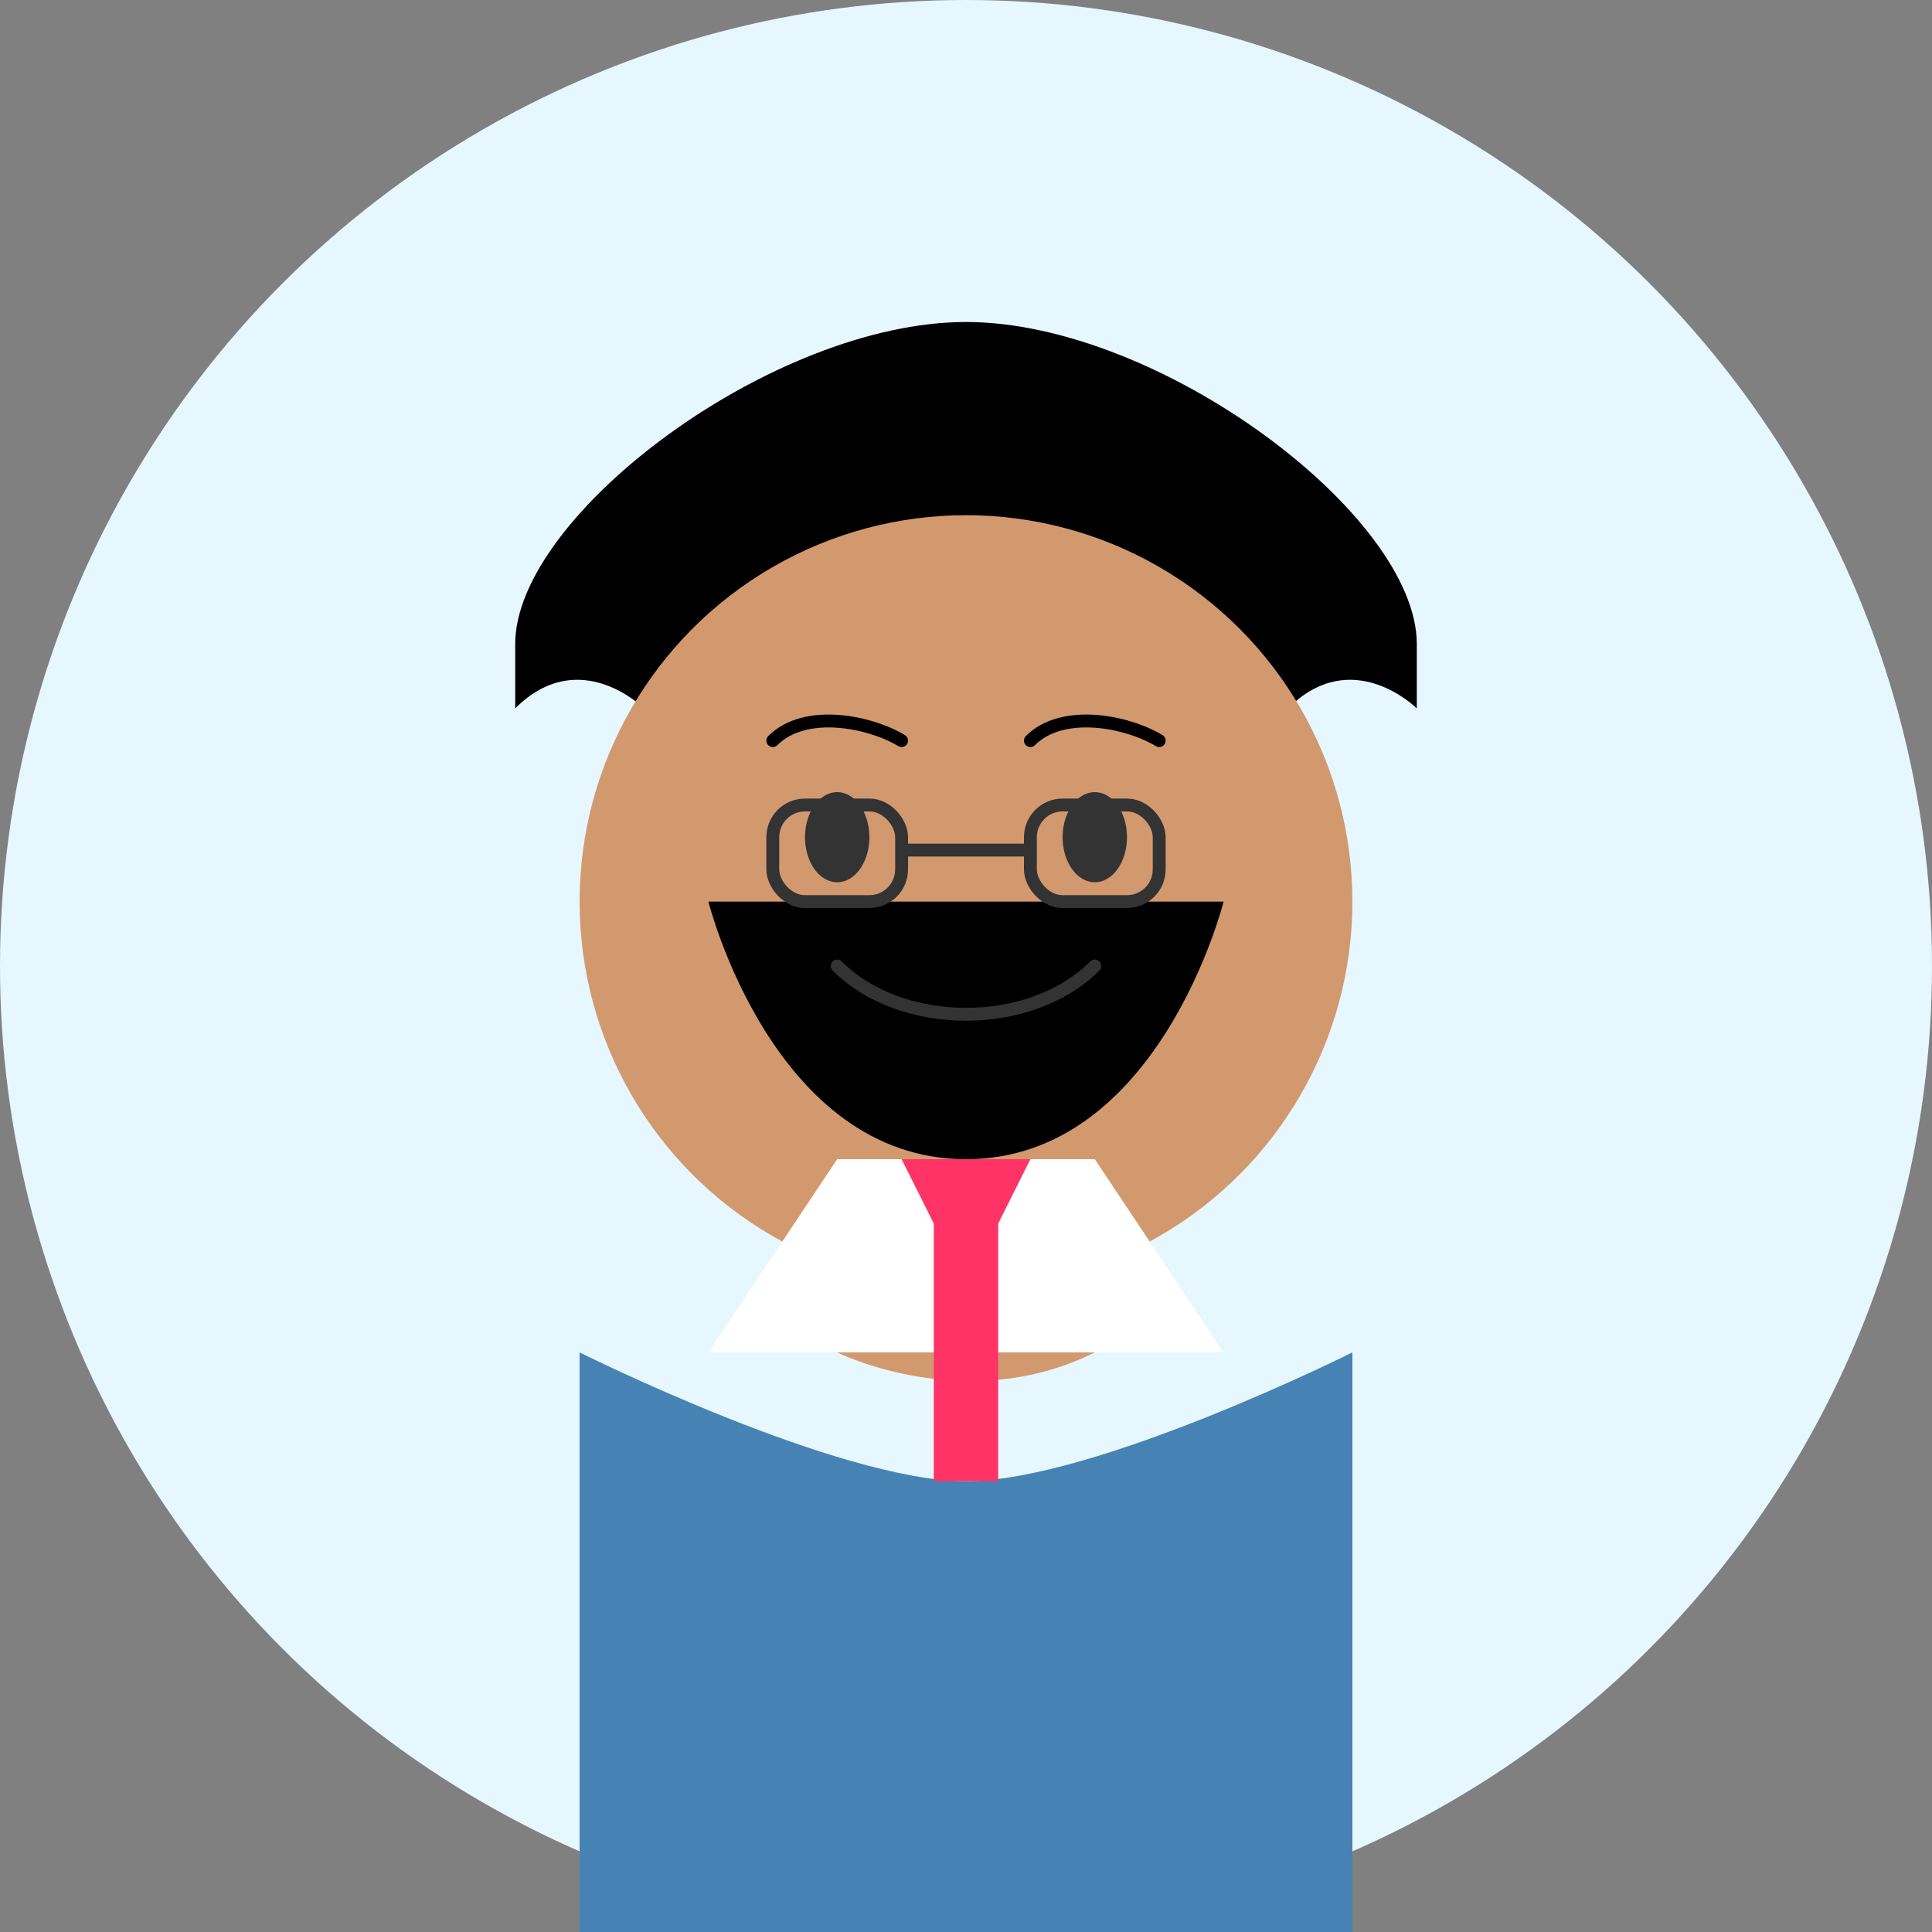 <svg width="300" height="300" viewBox="0 0 300 300" fill="none" xmlns="http://www.w3.org/2000/svg">
  <rect x="0" y="0" width="300" height="300" fill="#808080" stroke="none"/>
  <!-- Background -->
  <circle cx="150" cy="150" r="150" fill="#E6F7FF"/>
  
  <!-- Hair -->
  <path d="M80 100C80 80 120 50 150 50C180 50 220 80 220 100V110C220 110 210 100 200 110C200 110 190 90 180 100C180 100 170 80 160 90C160 90 150 70 140 90C140 90 130 80 120 100C120 100 110 90 100 110C100 110 90 100 80 110V100Z" fill="#000000"/>
  
  <!-- Face -->
  <circle cx="150" cy="140" r="60" fill="#D2996F"/>
  
  <!-- Beard -->
  <path d="M110 140C110 140 120 180 150 180C180 180 190 140 190 140" fill="#000000"/>
  
  <!-- Eyes -->
  <ellipse cx="130" cy="130" rx="5" ry="7" fill="#333333"/>
  <ellipse cx="170" cy="130" rx="5" ry="7" fill="#333333"/>
  
  <!-- Eyebrows -->
  <path d="M120 115C125 110 135 112 140 115" stroke="#000000" stroke-width="2" stroke-linecap="round"/>
  <path d="M160 115C165 110 175 112 180 115" stroke="#000000" stroke-width="2" stroke-linecap="round"/>
  
  <!-- Smile -->
  <path d="M130 150C140 160 160 160 170 150" stroke="#333333" stroke-width="2" stroke-linecap="round"/>
  
  <!-- Glasses -->
  <rect x="120" y="125" width="20" height="15" rx="5" stroke="#333333" stroke-width="2" fill="none"/>
  <rect x="160" y="125" width="20" height="15" rx="5" stroke="#333333" stroke-width="2" fill="none"/>
  <path d="M140 132H160" stroke="#333333" stroke-width="2"/>
  
  <!-- Neck -->
  <path d="M130 180V210C130 210 150 220 170 210V180" fill="#D2996F"/>
  
  <!-- Shirt -->
  <path d="M90 210C90 210 130 230 150 230C170 230 210 210 210 210V300H90V210Z" fill="#4682B4"/>
  
  <!-- Collar -->
  <path d="M130 180L110 210H190L170 180" fill="#FFFFFF"/>
  
  <!-- Tie -->
  <path d="M150 180V230" stroke="#FF3366" stroke-width="10"/>
  <path d="M140 180L150 200L160 180" fill="#FF3366"/>
</svg>

